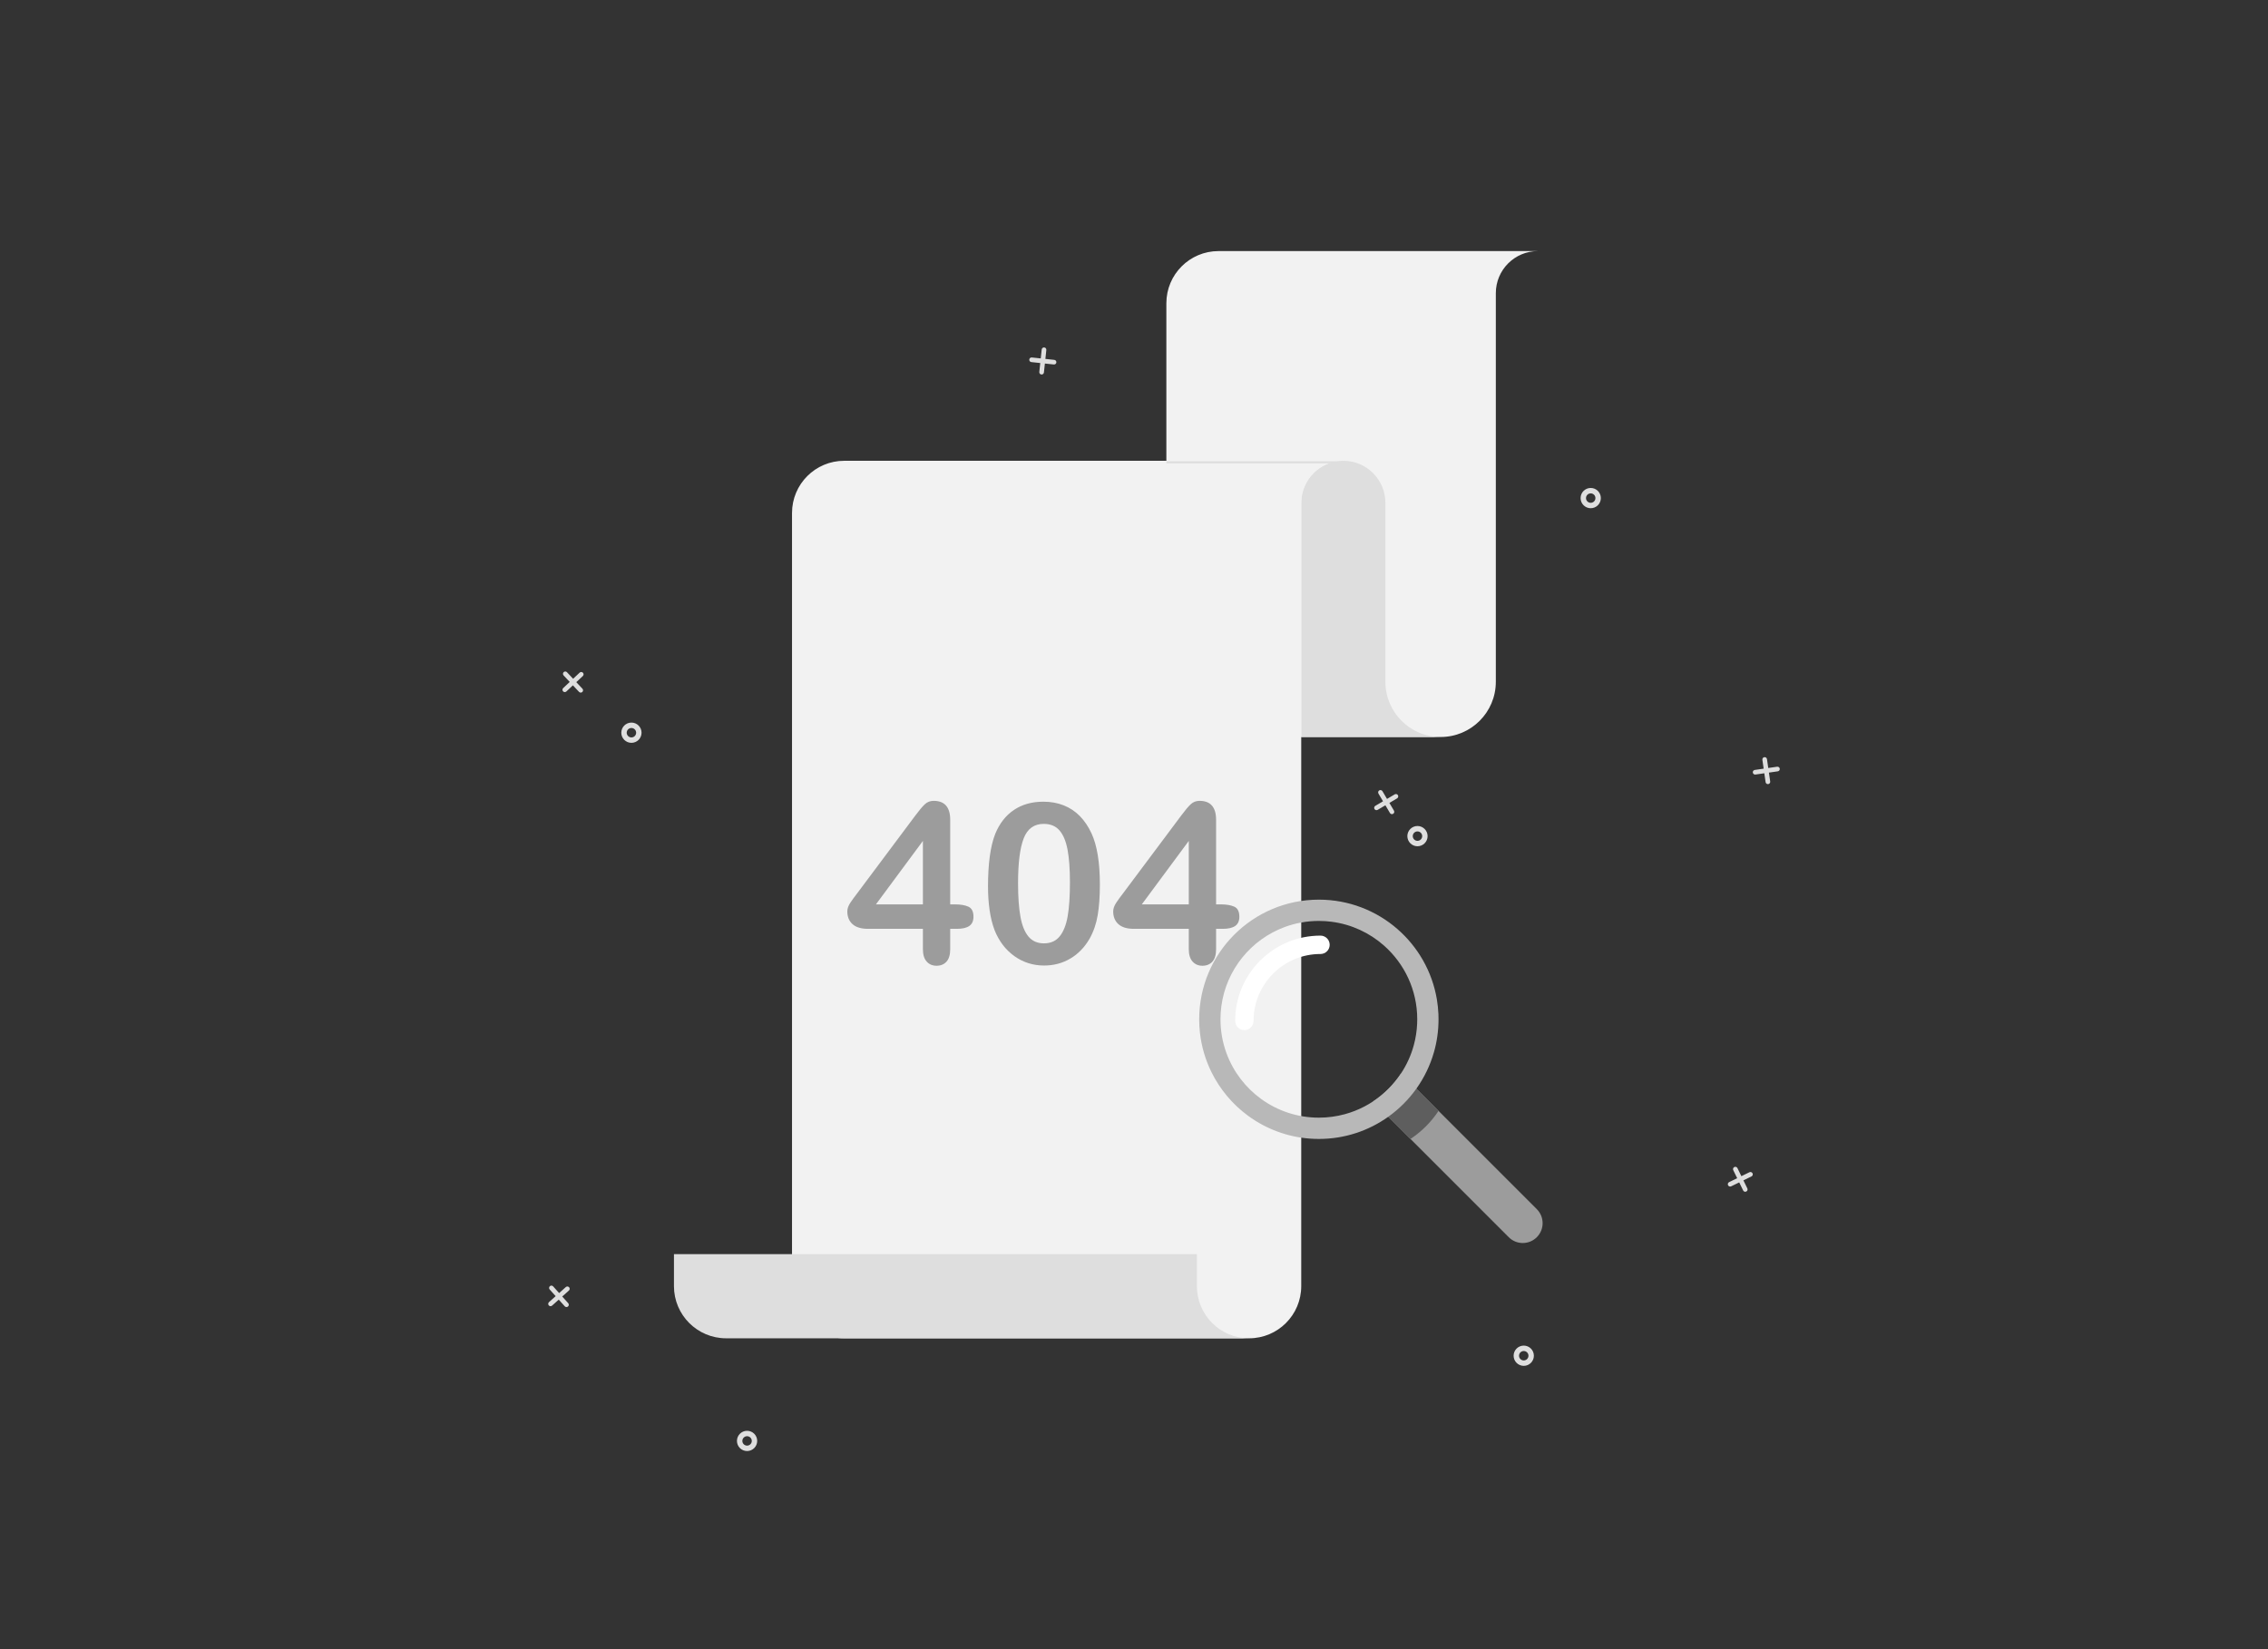 <svg xmlns="http://www.w3.org/2000/svg" enable-background="new 0 0 5500 4000" viewBox="0 0 5500 4000" id="404-error-in-document"><rect x="0" y="0" width="5500" height="4000" fill="#333333" stroke="none"/><g><g><path fill="#dedede" d="M3857.56 1232.66c-13.55 0-24.56-11.02-24.56-24.56s11.02-24.56 24.56-24.56c13.55 0 24.57 11.02 24.57 24.56S3871.11 1232.66 3857.56 1232.66zM3857.56 1196.66c-6.31 0-11.44 5.13-11.44 11.44 0 6.31 5.13 11.44 11.44 11.44 6.31 0 11.44-5.13 11.44-11.44C3869 1201.79 3863.87 1196.66 3857.56 1196.66zM3390.01 1928.67c-.77-1.3-1.99-2.22-3.45-2.59-1.46-.38-2.98-.16-4.27.61l-18.71 11.06-11.06-18.71c-.77-1.3-1.99-2.22-3.45-2.59-1.46-.38-2.98-.16-4.27.61-1.3.77-2.22 1.99-2.59 3.45-.38 1.46-.16 2.98.61 4.27l11.06 18.71-18.71 11.06c-1.3.77-2.22 1.99-2.59 3.45-.38 1.46-.16 2.98.61 4.27.77 1.3 1.99 2.22 3.45 2.59 1.46.37 2.98.16 4.27-.61l18.71-11.06 11.06 18.72c1.25 2.11 3.67 3.11 5.95 2.66.61-.12 1.21-.34 1.77-.68 2.68-1.58 3.57-5.05 1.99-7.72l-11.06-18.71 18.71-11.06C3390.7 1934.81 3391.59 1931.34 3390.01 1928.67zM3437.45 2052.56c-13.55 0-24.56-11.02-24.56-24.56s11.02-24.56 24.56-24.56c13.55 0 24.56 11.02 24.56 24.56S3450.99 2052.56 3437.45 2052.56zM3437.45 2016.56c-6.31 0-11.44 5.13-11.44 11.44s5.13 11.44 11.44 11.44c6.31 0 11.44-5.13 11.44-11.44S3443.75 2016.56 3437.45 2016.56zM4205.83 2830.61c-1.35.66-2.37 1.81-2.86 3.23-.49 1.42-.4 2.96.26 4.31l9.52 19.54-19.54 9.52c-1.35.66-2.37 1.81-2.86 3.23-.49 1.43-.4 2.95.26 4.31.66 1.35 1.81 2.37 3.23 2.86 1.42.49 2.95.4 4.31-.26l19.54-9.52 9.52 19.54c.66 1.35 1.81 2.37 3.23 2.86 1.42.49 2.95.4 4.31-.26 1.35-.66 2.37-1.81 2.86-3.23.49-1.43.4-2.95-.26-4.31l-9.52-19.54 19.54-9.52c2.21-1.08 3.4-3.41 3.13-5.72-.07-.62-.25-1.23-.53-1.82-1.36-2.8-4.74-3.96-7.54-2.6l-19.54 9.52-9.52-19.54C4212.01 2830.41 4208.63 2829.25 4205.83 2830.61zM3695.16 3312.83c-13.55 0-24.56-11.02-24.56-24.56 0-13.55 11.02-24.56 24.56-24.56s24.56 11.02 24.56 24.56C3719.73 3301.81 3708.71 3312.83 3695.16 3312.83zM3695.16 3276.83c-6.31 0-11.44 5.13-11.44 11.44 0 6.31 5.13 11.44 11.44 11.44s11.44-5.13 11.44-11.44C3706.6 3281.96 3701.47 3276.83 3695.16 3276.83zM1333.44 3119.63c-1.12 1.01-1.78 2.39-1.87 3.89-.08 1.51.43 2.95 1.43 4.07l14.51 16.18-16.18 14.51c-1.12 1.01-1.78 2.39-1.87 3.89-.08 1.51.43 2.95 1.43 4.07 1.01 1.12 2.39 1.78 3.89 1.87 1.5.08 2.95-.43 4.07-1.43l16.18-14.51 14.51 16.18c1.01 1.12 2.39 1.78 3.89 1.87 1.5.08 2.95-.43 4.07-1.43 1.12-1.01 1.78-2.39 1.87-3.89.08-1.51-.43-2.95-1.43-4.07l-14.51-16.18 16.18-14.51c1.83-1.64 2.33-4.21 1.44-6.36-.24-.57-.57-1.12-1.01-1.6-2.08-2.32-5.65-2.51-7.96-.43l-16.18 14.51-14.51-16.18C1339.32 3117.75 1335.75 3117.55 1333.44 3119.63zM1811.68 3519.47c-13.55 0-24.56-11.02-24.56-24.56s11.02-24.56 24.56-24.56c13.55 0 24.56 11.02 24.56 24.56S1825.22 3519.47 1811.68 3519.47zM1811.68 3483.47c-6.31 0-11.44 5.13-11.44 11.44s5.13 11.44 11.44 11.44 11.44-5.13 11.44-11.44S1817.98 3483.47 1811.68 3483.47zM1367 1630.23c-1.1 1.03-1.73 2.43-1.78 3.93-.05 1.51.49 2.94 1.52 4.04l14.87 15.85-15.85 14.87c-1.1 1.03-1.73 2.43-1.78 3.93-.05 1.51.49 2.94 1.52 4.04 1.03 1.1 2.43 1.73 3.93 1.78 1.51.05 2.94-.49 4.04-1.52l15.85-14.87 14.87 15.85c1.03 1.1 2.43 1.73 3.93 1.78 1.51.05 2.94-.49 4.04-1.52 1.1-1.03 1.73-2.43 1.78-3.93.05-1.51-.49-2.94-1.52-4.04l-14.87-15.85 15.85-14.87c1.79-1.68 2.24-4.26 1.3-6.39-.25-.57-.6-1.1-1.05-1.58-2.13-2.27-5.7-2.38-7.97-.25l-15.85 14.87-14.87-15.85C1372.84 1628.22 1369.27 1628.1 1367 1630.23zM1531.25 1801.72c-13.55 0-24.56-11.02-24.56-24.56s11.02-24.56 24.56-24.56c13.55 0 24.56 11.02 24.56 24.56S1544.79 1801.72 1531.25 1801.72zM1531.25 1765.72c-6.31 0-11.44 5.13-11.44 11.44 0 6.31 5.13 11.44 11.44 11.44 6.31 0 11.44-5.13 11.44-11.44C1542.68 1770.85 1537.55 1765.72 1531.25 1765.72zM4278.62 1836.48c-1.49.22-2.81 1-3.71 2.2-.9 1.21-1.28 2.69-1.06 4.18l3.1 21.51-21.51 3.1c-1.49.21-2.81 1-3.71 2.2-.9 1.21-1.28 2.69-1.07 4.18.22 1.49 1 2.81 2.2 3.71 1.21.9 2.69 1.28 4.18 1.07l21.51-3.1 3.1 21.51c.22 1.49 1 2.81 2.2 3.71 1.21.9 2.69 1.28 4.18 1.06 1.49-.21 2.81-1 3.71-2.2.9-1.21 1.28-2.69 1.06-4.18l-3.1-21.51 21.52-3.1c2.43-.35 4.27-2.21 4.73-4.49.12-.61.14-1.25.05-1.9-.44-3.08-3.31-5.22-6.39-4.78l-21.51 3.1-3.1-21.51C4284.57 1838.18 4281.7 1836.03 4278.62 1836.48zM2532.38 842.7c-1.5-.16-2.97.27-4.14 1.22-1.17.95-1.91 2.29-2.06 3.79l-2.3 21.61-21.61-2.3c-1.5-.16-2.97.27-4.14 1.22-1.17.95-1.91 2.29-2.07 3.79-.16 1.5.27 2.97 1.22 4.14.95 1.17 2.29 1.91 3.79 2.06l21.62 2.3-2.3 21.61c-.16 1.5.27 2.97 1.22 4.14.95 1.17 2.29 1.9 3.79 2.06 1.5.16 2.97-.27 4.14-1.22 1.17-.95 1.91-2.29 2.06-3.79l2.3-21.61 21.62 2.3c2.44.26 4.69-1.09 5.69-3.19.27-.56.45-1.17.51-1.82.33-3.09-1.92-5.88-5.01-6.2l-21.61-2.3 2.3-21.61C2537.72 845.82 2535.47 843.03 2532.38 842.7z"></path></g><g><g><path fill="#f2f2f2" d="M3729.49,609c-56.35,0-102.04,45.67-102.04,102.03v942.62c0,73.95-59.96,133.92-133.92,133.92h-665.05V735.5
				c0-69.87,56.65-126.5,126.52-126.5H3729.49z"></path><path fill="#dedede" d="M3493.54,1787.56h-337.98v-567.88c0-56.35,45.68-102.04,102.04-102.04c28.18,0,53.69,11.42,72.15,29.88
				c18.47,18.47,29.88,43.98,29.88,72.15v433.96C3359.63,1727.59,3419.58,1787.56,3493.54,1787.56z"></path><path fill="#f2f2f2" d="M3257.59,1117.64c-56.35,0-102.04,45.68-102.04,102.04v1899.82c0,34.93-14.17,66.56-37.06,89.45
				c-22.89,22.9-54.52,37.06-89.45,37.06H2047.2c-69.86,0-126.51-56.63-126.51-126.51V1244.15c0-69.87,56.64-126.51,126.51-126.51
				H3257.59z"></path><path fill="#dedede" d="M3029.05,3246H1760.87c-69.87,0-126.51-56.64-126.51-126.51v-77.57h1268.17v77.57
				C2902.54,3189.37,2959.17,3246,3029.05,3246z"></path></g><g><path fill="#9c9c9c" d="M2238.09 2302.13v-49.27h-132.98c-16.78 0-29.36-3.8-37.75-11.39-8.39-7.59-12.58-17.92-12.58-30.99 0-3.35.62-6.75 1.85-10.2 1.23-3.44 3.09-7.06 5.56-10.86 2.47-3.8 5.03-7.46 7.68-10.99 2.65-3.53 5.92-7.86 9.8-12.98l140.4-187.81c9.18-12.36 16.73-21.32 22.65-26.89 5.91-5.56 13.02-8.34 21.32-8.34 26.84 0 40.26 15.36 40.26 46.09v205.03h11.39c13.6 0 24.5 1.85 32.72 5.56 8.21 3.71 12.32 11.83 12.32 24.37 0 10.24-3.36 17.71-10.07 22.38-6.71 4.68-16.78 7.02-30.2 7.02h-16.16v49.27c0 13.6-3 23.71-9.01 30.33-6.01 6.62-14.04 9.93-24.11 9.93-9.89 0-17.88-3.4-23.97-10.2C2241.14 2325.4 2238.09 2315.37 2238.09 2302.13zM2124.19 2193.52h113.91v-153.91L2124.19 2193.52zM2667.23 2145.3c0 28.97-1.77 53.87-5.3 74.7-3.53 20.84-10.07 39.74-19.6 56.69-12.01 20.84-27.55 36.91-46.62 48.21-19.07 11.3-40.27 16.95-63.58 16.95-26.85 0-50.91-7.59-72.19-22.78-21.28-15.19-37.31-36.2-48.08-63.05-5.48-14.66-9.5-30.86-12.05-48.61-2.56-17.75-3.84-36.95-3.84-57.62 0-26.66 1.41-50.68 4.24-72.05 2.82-21.37 7.24-39.74 13.24-55.1 10.42-25.43 25.56-44.81 45.43-58.15 19.87-13.33 43.58-20 71.13-20 18.19 0 34.7 2.96 49.54 8.87 14.83 5.92 27.86 14.57 39.07 25.96 11.21 11.39 20.7 25.48 28.48 42.25C2660.52 2050.74 2667.23 2091.97 2667.23 2145.3zM2594.65 2140.01c0-32.32-1.95-58.76-5.83-79.34-3.89-20.57-10.42-36.11-19.6-46.62-9.18-10.5-21.9-15.76-38.15-15.76-23.31 0-39.52 11.75-48.61 35.23-9.1 23.49-13.64 59.69-13.64 108.61 0 33.2 1.94 60.4 5.83 81.59 3.88 21.19 10.42 37.22 19.6 48.08 9.18 10.86 21.63 16.29 37.35 16.29 16.25 0 28.96-5.65 38.15-16.95 9.18-11.3 15.63-27.46 19.34-48.48C2592.8 2201.64 2594.65 2174.09 2594.65 2140.01zM2882.86 2302.13v-49.27h-132.98c-16.78 0-29.36-3.8-37.75-11.39-8.39-7.59-12.58-17.92-12.58-30.99 0-3.35.62-6.75 1.85-10.2 1.23-3.44 3.09-7.06 5.56-10.86 2.47-3.8 5.03-7.46 7.68-10.99 2.65-3.53 5.92-7.86 9.8-12.98l140.4-187.81c9.18-12.36 16.73-21.32 22.65-26.89 5.92-5.56 13.02-8.34 21.32-8.34 26.84 0 40.27 15.36 40.27 46.09v205.03h11.39c13.6 0 24.5 1.85 32.71 5.56 8.21 3.71 12.32 11.83 12.32 24.37 0 10.24-3.36 17.71-10.07 22.38-6.71 4.68-16.78 7.02-30.2 7.02h-16.16v49.27c0 13.6-3.01 23.71-9.01 30.33-6.01 6.62-14.04 9.93-24.11 9.93-9.89 0-17.88-3.4-23.97-10.2S2882.86 2315.37 2882.86 2302.13zM2768.95 2193.52h113.91v-153.91L2768.95 2193.52z"></path></g><line x1="2828.49" x2="3257.59" y1="1121.33" y2="1121.33" fill="none" stroke="#dedede" stroke-miterlimit="10" stroke-width="5"></line></g><g><g><path fill="#9c9c9c" d="M3726.83,3000.8L3726.83,3000.8c-18.79,18.8-49.26,18.8-68.05,0.01l-292.13-292.14l-37.12-37.12
				c27.03-17.84,50.21-41.02,68.04-68.05l329.26,329.26C3745.62,2951.56,3745.62,2982.01,3726.83,3000.8z"></path><path fill="#5e5e5e" d="M3412.37,2618.3l76.12,76.13c-17.83,27.03-41.01,50.2-68.03,68.05h-0.01l-39-39.01l-37.12-37.12
				C3371.36,2668.51,3394.54,2645.33,3412.37,2618.3z"></path><g><path fill="#b8b8b8" d="M3488.23,2459.76c-0.52-12.32-1.81-24.44-3.83-36.32c-11.44-67.53-46.21-127.13-95.73-170.2
					c-50.96-44.34-117.53-71.18-190.38-71.18c-160.27,0-290.2,129.93-290.2,290.21c0,11.1,0.63,22.04,1.84,32.82
					c3.8,33.77,13.39,65.77,27.77,95.01v0.01c20.64,42.02,51.16,78.31,88.52,105.86c6.07,4.48,12.33,8.73,18.75,12.74
					c44.49,27.73,97.04,43.76,153.32,43.76c62.76,0,120.88-19.92,168.35-53.8c0,0,0.01,0,0.01-0.01
					c26.28-18.74,49.29-41.75,68.04-68.03v-0.01h0.01c18.83-26.41,33.36-56.1,42.54-88.04c7.32-25.5,11.25-52.44,11.25-80.31
					C3488.49,2468.08,3488.4,2463.91,3488.23,2459.76z M3198.3,2710.84c-52.2,0-100.49-16.77-139.77-45.21
					c-38.13-27.6-67.77-66.21-84.28-111.17c-9.4-25.62-14.53-53.31-14.53-82.19c0-10.87,0.73-21.56,2.14-32.04
					c11.87-88.47,72.24-161.58,153.47-191.71c25.83-9.58,53.79-14.82,82.96-14.82c10.55,0,20.94,0.68,31.13,2.02
					c48.37,6.29,92.19,27.08,126.96,57.87c49.37,43.71,80.49,107.56,80.49,178.69c0,3.63-0.08,7.25-0.25,10.84
					c-0.77,17.51-3.45,34.53-7.81,50.87c-6.68,25.04-17.33,48.45-31.24,69.52c-17.84,27.02-41.02,50.21-68.04,68.05
					c-6.63,4.37-13.49,8.42-20.57,12.13c-15.11,7.92-31.17,14.28-47.98,18.83C3241.01,2707.95,3219.99,2710.84,3198.3,2710.84z"></path><g><path fill="#fff" d="M3017.64,2498.51c-12.3,0-22.28-9.98-22.28-22.28c0-55.26,21.52-107.22,60.6-146.3
						c39.08-39.08,91.03-60.6,146.3-60.6c12.3,0,22.28,9.98,22.28,22.28c0,12.3-9.98,22.28-22.28,22.28
						c-43.36,0-84.13,16.89-114.79,47.55c-30.66,30.66-47.55,71.43-47.55,114.79C3039.92,2488.54,3029.94,2498.51,3017.64,2498.51z"></path></g></g></g></g></g></svg>